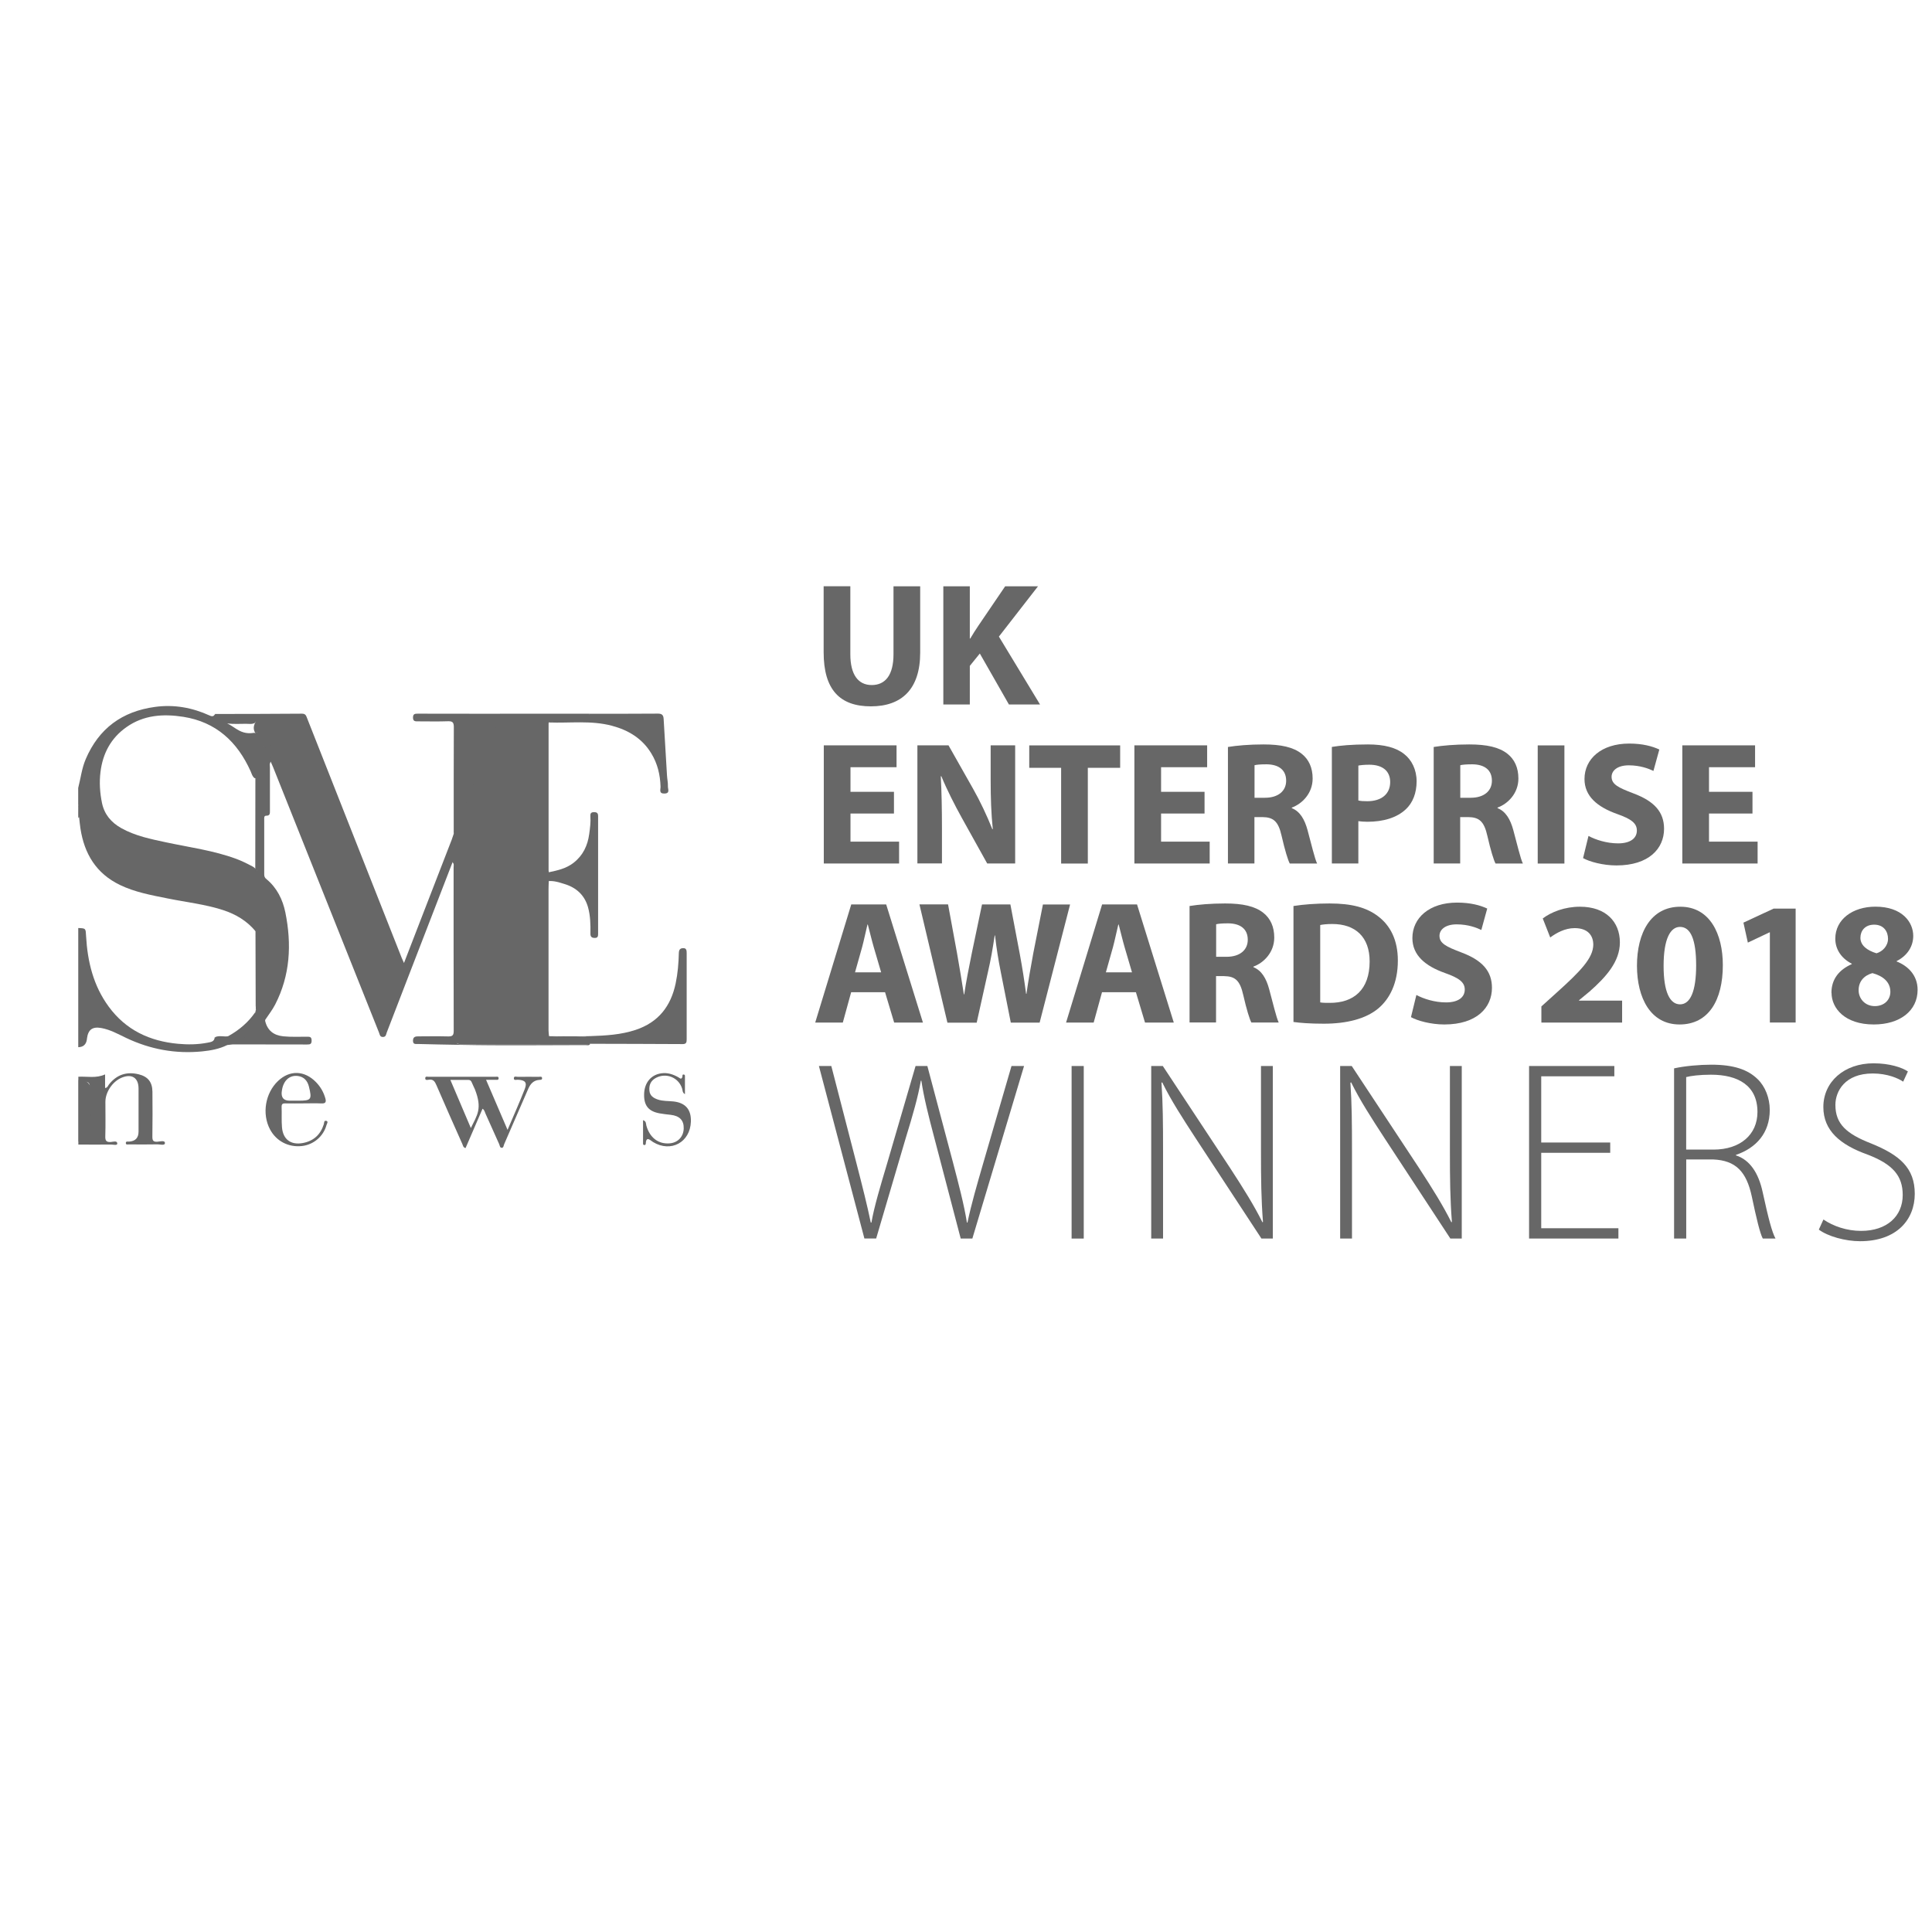 <?xml version="1.0" encoding="UTF-8"?>
<svg id="Layer_1" data-name="Layer 1" xmlns="http://www.w3.org/2000/svg" viewBox="0 0 380 380">
  <defs>
    <style>
      .cls-1 {
        fill: #676767;
      }
    </style>
  </defs>
  <g>
    <rect class="cls-1" x="146.11" y="138.04" width="0" height="87.37" transform="translate(292.22 363.45) rotate(180)"/>
    <g>
      <path class="cls-1" d="M167.25,115.32v13.36c0,4.01,1.54,6.06,4.21,6.06s4.28-1.95,4.28-6.06v-13.36h5.25v13.04c0,7.17-3.62,10.57-9.7,10.57s-9.29-3.25-9.29-10.64v-12.98h5.25Z"/>
      <path class="cls-1" d="M185.54,115.32h5.21v10.27h.09c.51-.88,1.06-1.72,1.6-2.53l5.26-7.74h6.46l-7.69,9.89,8.09,13.35h-6.12l-5.72-10.02-1.97,2.43v7.59h-5.21v-23.24Z"/>
      <path class="cls-1" d="M175.83,160.01h-8.55v5.53h9.56v4.3h-14.81v-23.24h14.31v4.3h-9.06v4.84h8.55v4.26Z"/>
      <path class="cls-1" d="M180.44,169.84v-23.24h6.12l4.82,8.52c1.39,2.44,2.75,5.34,3.8,7.97h.09c-.32-3.08-.42-6.21-.42-9.72v-6.77h4.82v23.24h-5.5l-4.98-8.95c-1.39-2.51-2.91-5.48-4.04-8.21h-.11c.16,3.09,.23,6.38,.23,10.17v6.98h-4.82Z"/>
      <path class="cls-1" d="M208.71,151.02h-6.27v-4.41h17.88v4.41h-6.36v18.83h-5.25v-18.83Z"/>
      <path class="cls-1" d="M236.92,160.01h-8.55v5.53h9.56v4.3h-14.81v-23.24h14.31v4.3h-9.06v4.84h8.55v4.26Z"/>
      <path class="cls-1" d="M241.53,146.92c1.69-.28,4.19-.5,6.98-.5,3.45,0,5.86,.53,7.52,1.84,1.39,1.1,2.15,2.73,2.15,4.87,0,2.94-2.1,4.99-4.1,5.71v.11c1.61,.65,2.52,2.19,3.1,4.33,.72,2.63,1.42,5.66,1.88,6.56h-5.38c-.36-.67-.94-2.54-1.6-5.42-.65-2.9-1.62-3.68-3.79-3.71h-1.56v9.12h-5.21v-22.92Zm5.21,9.99h2.06c2.61,0,4.17-1.33,4.17-3.35,0-2.13-1.46-3.21-3.86-3.23-1.26,0-1.99,.08-2.36,.18v6.4Z"/>
      <path class="cls-1" d="M261.97,146.91c1.62-.27,3.89-.49,7.09-.49s5.55,.63,7.11,1.88c1.49,1.15,2.46,3.09,2.46,5.37s-.74,4.22-2.12,5.5c-1.79,1.69-4.47,2.46-7.55,2.46-.7,0-1.32-.05-1.79-.12v8.32h-5.21v-22.93Zm5.21,10.54c.44,.1,.98,.14,1.74,.14,2.79,0,4.51-1.41,4.51-3.77,0-2.14-1.46-3.41-4.11-3.41-1.04,0-1.76,.09-2.15,.17v6.86Z"/>
      <path class="cls-1" d="M282,146.92c1.69-.28,4.19-.5,6.98-.5,3.45,0,5.86,.53,7.52,1.84,1.39,1.1,2.15,2.73,2.15,4.87,0,2.94-2.1,4.99-4.1,5.71v.11c1.61,.65,2.52,2.19,3.1,4.33,.72,2.63,1.42,5.66,1.88,6.56h-5.38c-.36-.67-.94-2.54-1.6-5.42-.65-2.9-1.62-3.68-3.79-3.71h-1.56v9.12h-5.21v-22.92Zm5.21,9.99h2.06c2.61,0,4.17-1.33,4.17-3.35,0-2.13-1.46-3.21-3.86-3.23-1.26,0-1.99,.08-2.36,.18v6.4Z"/>
      <path class="cls-1" d="M307.7,146.61v23.24h-5.25v-23.24h5.25Z"/>
      <path class="cls-1" d="M312.44,164.42c1.39,.75,3.58,1.46,5.82,1.46,2.41,0,3.69-1,3.69-2.53,0-1.43-1.11-2.27-3.89-3.25-3.88-1.38-6.41-3.49-6.41-6.88,0-3.96,3.33-6.97,8.79-6.97,2.65,0,4.56,.53,5.93,1.17l-1.16,4.21c-.92-.44-2.59-1.1-4.85-1.1s-3.38,1.06-3.38,2.25c0,1.48,1.29,2.13,4.3,3.27,4.11,1.54,6.02,3.67,6.02,6.96,0,3.88-2.97,7.21-9.37,7.21-2.63,0-5.27-.72-6.56-1.44l1.06-4.34Z"/>
      <path class="cls-1" d="M344.69,160.01h-8.55v5.53h9.56v4.3h-14.81v-23.24h14.31v4.3h-9.06v4.84h8.55v4.26Z"/>
      <path class="cls-1" d="M167.41,195.16l-1.64,5.97h-5.43l7.09-23.24h6.87l7.23,23.24h-5.66l-1.79-5.97h-6.68Zm5.9-3.91l-1.45-4.94c-.4-1.37-.81-3.11-1.17-4.47h-.07c-.34,1.37-.69,3.13-1.06,4.48l-1.39,4.93h5.14Z"/>
      <path class="cls-1" d="M186.34,201.12l-5.5-23.24h5.63l1.76,9.57c.5,2.77,.98,5.78,1.35,8.13h.07c.37-2.53,.93-5.31,1.51-8.19l1.99-9.5h5.58l1.86,9.81c.5,2.71,.89,5.19,1.23,7.77h.07c.36-2.59,.85-5.29,1.36-8.07l1.88-9.5h5.34l-5.99,23.24h-5.67l-1.98-10c-.46-2.32-.83-4.52-1.12-7.15h-.07c-.39,2.62-.77,4.82-1.32,7.17l-2.22,9.99h-5.76Z"/>
      <path class="cls-1" d="M216.75,195.16l-1.64,5.97h-5.43l7.09-23.24h6.87l7.23,23.24h-5.66l-1.79-5.97h-6.68Zm5.9-3.91l-1.45-4.94c-.4-1.37-.81-3.11-1.17-4.47h-.07c-.34,1.37-.69,3.13-1.06,4.48l-1.39,4.93h5.14Z"/>
      <path class="cls-1" d="M233.98,178.2c1.69-.28,4.19-.5,6.98-.5,3.45,0,5.86,.53,7.52,1.84,1.39,1.1,2.15,2.73,2.15,4.87,0,2.94-2.1,4.99-4.1,5.71v.11c1.61,.65,2.52,2.19,3.1,4.33,.72,2.63,1.42,5.66,1.88,6.56h-5.38c-.36-.67-.94-2.54-1.6-5.42-.65-2.9-1.62-3.68-3.79-3.71h-1.56v9.12h-5.21v-22.92Zm5.21,9.99h2.06c2.61,0,4.17-1.33,4.17-3.35,0-2.13-1.46-3.21-3.86-3.23-1.26,0-1.99,.08-2.36,.18v6.4Z"/>
      <path class="cls-1" d="M254.42,178.2c1.93-.31,4.45-.5,7.08-.5,4.41,0,7.29,.81,9.51,2.49,2.41,1.8,3.93,4.64,3.93,8.74,0,4.45-1.61,7.53-3.84,9.41-2.44,2.04-6.19,3.01-10.72,3.01-2.73,0-4.68-.16-5.97-.34v-22.82Zm5.25,18.96c.46,.09,1.19,.09,1.83,.09,4.76,.04,7.89-2.59,7.89-8.14,.01-4.83-2.82-7.37-7.33-7.37-1.15,0-1.92,.1-2.39,.2v15.22Z"/>
      <path class="cls-1" d="M278.59,195.7c1.39,.75,3.58,1.46,5.82,1.46,2.41,0,3.69-1,3.69-2.53,0-1.43-1.11-2.27-3.89-3.25-3.88-1.38-6.41-3.49-6.41-6.88,0-3.96,3.33-6.97,8.79-6.97,2.65,0,4.56,.53,5.93,1.17l-1.16,4.21c-.92-.44-2.59-1.1-4.85-1.1s-3.38,1.06-3.38,2.25c0,1.48,1.29,2.13,4.3,3.27,4.11,1.54,6.02,3.67,6.02,6.96,0,3.88-2.97,7.21-9.37,7.21-2.63,0-5.27-.72-6.56-1.44l1.06-4.34Z"/>
      <path class="cls-1" d="M303.17,201.12v-3.17l2.88-2.6c4.9-4.4,7.29-6.91,7.33-9.53,0-1.82-1.07-3.27-3.67-3.27-1.93,0-3.62,.97-4.8,1.84l-1.47-3.74c1.67-1.27,4.31-2.31,7.32-2.31,5.09,0,7.85,2.97,7.85,7.02,0,3.76-2.69,6.78-5.96,9.66l-2.08,1.72v.07h8.48v4.32h-15.9Z"/>
      <path class="cls-1" d="M338.86,189.82c0,6.9-2.8,11.68-8.51,11.68s-8.36-5.2-8.38-11.53c0-6.51,2.73-11.63,8.53-11.63s8.36,5.35,8.36,11.49Zm-11.65,.12c-.01,5.16,1.23,7.6,3.24,7.6s3.16-2.56,3.16-7.65-1.08-7.58-3.17-7.58c-1.93,0-3.23,2.42-3.23,7.63Z"/>
      <path class="cls-1" d="M348.11,183.38h-.07l-4.26,2.02-.87-3.93,5.94-2.76h4.33v22.41h-5.07v-17.74Z"/>
      <path class="cls-1" d="M360.22,195.27c0-2.72,1.55-4.56,4-5.64v-.08c-2.18-1.12-3.24-2.96-3.24-4.92,0-3.8,3.41-6.3,7.9-6.3,5.25,0,7.43,3.04,7.43,5.75,0,1.94-1.04,3.83-3.26,4.95v.08c2.18,.85,4.12,2.68,4.12,5.58,0,4.07-3.41,6.81-8.62,6.81-5.7,0-8.31-3.19-8.31-6.23Zm11.59-.2c0-1.95-1.48-3.12-3.53-3.67-1.72,.48-2.71,1.71-2.71,3.33-.03,1.63,1.21,3.16,3.18,3.16,1.84,0,3.06-1.21,3.06-2.81Zm-5.89-10.62c0,1.52,1.35,2.5,3.16,3.05,1.2-.34,2.27-1.46,2.27-2.85s-.8-2.78-2.73-2.78c-1.79,0-2.7,1.2-2.7,2.59Z"/>
    </g>
    <g>
      <path class="cls-1" d="M170.02,243.61l-8.95-33.94h2.44l4.95,19.15c1.13,4.37,2.16,8.45,2.81,11.64h.13c.55-3.17,1.77-7.21,3.1-11.67l5.58-19.12h2.32l5.04,18.97c1.08,4.13,2.2,8.36,2.74,11.82h.11c.77-3.68,1.85-7.36,3.1-11.68l5.56-19.11h2.47l-10.17,33.94h-2.29l-5.12-19.54c-1.32-4.97-2.14-8.33-2.62-11.51h-.1c-.55,3.15-1.5,6.5-3.03,11.48l-5.76,19.56h-2.28Z"/>
      <path class="cls-1" d="M213.16,209.67v33.94h-2.39v-33.94h2.39Z"/>
      <path class="cls-1" d="M226.43,243.61v-33.94h2.28l13.23,20.05c2.76,4.24,4.72,7.39,6.37,10.69l.1-.08c-.35-4.56-.39-8.43-.39-13.77v-16.89h2.33v33.94h-2.24l-12.95-19.75c-2.53-3.89-4.85-7.46-6.57-10.98l-.14,.08c.28,4.18,.31,7.83,.31,13.48v17.17h-2.33Z"/>
      <path class="cls-1" d="M263.59,243.61v-33.94h2.28l13.23,20.05c2.76,4.24,4.72,7.39,6.37,10.69l.1-.08c-.35-4.56-.39-8.43-.39-13.77v-16.89h2.33v33.94h-2.24l-12.95-19.75c-2.53-3.89-4.85-7.46-6.57-10.98l-.14,.08c.28,4.18,.31,7.83,.31,13.48v17.17h-2.33Z"/>
      <path class="cls-1" d="M316.71,226.74h-13.57v14.84h15.18v2.03h-17.57v-33.94h16.77v2.03h-14.38v13.02h13.57v2.03Z"/>
      <path class="cls-1" d="M329.25,210.14c2.08-.47,4.99-.73,7.34-.73,4.42,0,7.2,.96,9.13,2.86,1.46,1.41,2.37,3.68,2.37,6.04,0,4.56-2.71,7.5-6.65,8.84v.1c2.73,.88,4.44,3.45,5.25,7.21,1.16,5.3,1.82,7.82,2.53,9.15h-2.5c-.54-.98-1.26-3.98-2.16-8.26-1.05-4.9-3.14-7.11-7.6-7.3h-5.3v15.56h-2.39v-33.47Zm2.39,15.97h5.39c5.24,0,8.64-2.93,8.64-7.4,0-5.21-3.83-7.33-9.14-7.33-2.3,0-4.02,.24-4.88,.47v14.26Z"/>
      <path class="cls-1" d="M358.65,239.86c1.91,1.31,4.57,2.24,7.41,2.24,5.07,0,8.18-2.88,8.18-7.06,0-3.8-1.98-6.04-6.87-7.93-5.46-1.94-8.74-4.75-8.74-9.37,0-4.97,4.1-8.6,9.87-8.6,3.18,0,5.6,.82,6.76,1.6l-.93,2.01c-.92-.64-3.08-1.61-5.99-1.61-5.48,0-7.34,3.51-7.34,6.18,0,3.76,2.18,5.69,7.04,7.59,5.6,2.27,8.57,4.81,8.57,9.89s-3.53,9.33-10.76,9.33c-2.93,0-6.34-.96-8.11-2.28l.91-2Z"/>
    </g>
  </g>
  <g id="Ol76Uc.tif">
    <g>
      <path class="cls-1" d="M50.26,183.16c-1.7-2.04-3.87-3.34-6.39-4.16-3.56-1.15-7.27-1.55-10.91-2.29-3.19-.64-6.4-1.22-9.37-2.65-4.68-2.26-7.01-6.14-7.77-11.12-.11-.71-.17-1.42-.25-2.13-.26-.85,.1-1.75-.19-2.6v-3.23c.49-1.89,.7-3.84,1.48-5.67,2.58-6.04,7.16-9.39,13.62-10.27,3.77-.52,7.34,.14,10.77,1.7,.53,.24,.81,.15,1.05-.32,.47,.92,1.26,1.16,2.24,1.14,1.43-.03,2.87-.02,4.3,0,.46,0,.94-.05,1.35,.24,.09,.1,.11,.2,.05,.32-.58,.39-1.24,.24-1.87,.24-1.22,0-2.44,.09-3.69-.07,1.12,.5,2.02,1.42,3.24,1.76,.55,.16,1.12,.2,1.7,.13,.31-.04,.65-.13,.84,.26,.25,2.78,.21,5.56,.03,8.33-.16,.38-.38,.39-.63,.09-.28-.34-.39-.76-.56-1.15-2.61-5.8-6.79-9.7-13.24-10.72-3.95-.62-7.81-.37-11.21,2.04-3.04,2.15-4.64,5.15-5.09,8.84-.25,2.06-.11,4.07,.3,6.07,.47,2.25,1.81,3.83,3.79,4.94,2.77,1.55,5.83,2.16,8.88,2.81,4.59,.98,9.26,1.59,13.69,3.22,1.12,.41,2.17,.94,3.21,1.49,.35,.19,.66,.43,.83,.81,.05,.12,.08,.25,.09,.38,.12,3.53,.04,7.05,.04,10.58,0,.36-.04,.72-.32,.99Z"/>
      <path class="cls-1" d="M15.39,182.53c1.5,.06,1.46,.06,1.54,1.59,.28,5,1.42,9.74,4.45,13.87,3.38,4.62,8.08,6.8,13.63,7.31,1.92,.18,3.86,.16,5.78-.21,.65-.13,1.37-.17,1.44-1.07,.05,.02,.09,.05,.14,.07,.13,.17,.18,.37,.23,.57,.15,.45,.56,.34,.88,.39,.45,.06,.92,.05,1.2,.5-1.56,.78-3.26,1.08-4.95,1.25-5.21,.51-10.18-.4-14.93-2.66-1.57-.75-3.11-1.62-4.87-1.94-1.72-.31-2.58,.28-2.82,2.02,0,.07,0,.14-.02,.21q-.21,1.51-1.7,1.54v-23.44Z"/>
      <path class="cls-1" d="M15.39,211.78c1.73-.1,3.5,.36,5.28-.46v2.68c.49-.06,.55-.43,.73-.66,1.53-1.97,3.51-2.63,5.91-2.03,1.79,.45,2.65,1.53,2.67,3.4,.03,2.94,.03,5.88-.01,8.82-.01,.77,.14,1.09,.99,1.03,.51-.03,1.47-.33,1.48,.26,0,.56-.96,.25-1.48,.26-1.86,.04-3.73,.02-5.59,.01-.23,0-.59,.12-.62-.23-.03-.45,.39-.31,.64-.32q1.85-.12,1.86-1.95c0-2.83,0-5.66,0-8.49,0-2.11-1.31-2.95-3.28-2.15-1.82,.74-3.24,2.83-3.24,4.77,0,2.26,.05,4.52-.02,6.77-.03,.91,.24,1.19,1.13,1.12,.42-.03,1.2-.31,1.23,.3,.02,.44-.78,.21-1.2,.21-2.15,.03-4.3,0-6.46,0v-.65c.38-.34,.86-.33,1.32-.33,.62,0,.92-.29,.92-.91,.01-3.18,.01-6.37,0-9.55,0-.63-.3-.91-.92-.91-.46,0-.94,0-1.32-.33v-.65Z"/>
      <path class="cls-1" d="M15.39,212.42q2.54-.12,2.54,2.41c0,2.9-.03,5.8,.02,8.7,.02,.86-.25,1.17-1.08,1.05-.49-.07-1,.1-1.48-.11v-12.04Z"/>
      <path class="cls-1" d="M15.39,158.22c.41,.84,.15,1.73,.2,2.6-.07,0-.13-.01-.2-.02v-2.58Z"/>
      <path class="cls-1" d="M50.31,142.09c-.24-.41-.64-.22-.96-.23-1.81-.02-3.62,0-5.43-.01-1.16-.01-1.6-.42-1.61-1.42,5.7-.01,11.4-.01,17.1-.06,.7,0,.81,.42,.99,.88,4.03,10.22,8.07,20.45,12.1,30.67,2.17,5.49,4.34,10.99,6.51,16.48,.12,.29,.25,.58,.45,1.01,1.15-2.97,2.24-5.81,3.34-8.64,2.02-5.21,4.03-10.41,6.05-15.62,.14-.37,.25-.74,.38-1.11,.54-2.72,1.79-5.19,2.77-7.75,1.86-4.88,3.73-9.75,5.65-14.61,.19-.48,.28-1.06,.86-1.3,5.79,0,11.58,0,17.37,0,.58,1.18,.36,1.59-.88,1.59-2,0-4,0-6,0-.35,0-.72-.1-1.05,.11-.02,.07-.05,.14-.05,.21,0,9.65,0,19.29,0,28.94,0,.1,.04,.21,.06,.31,.4,.58,.4,1.15-.02,1.72-.02,.53-.05,1.07-.05,1.6,0,9.26,0,18.51,0,27.77,0,.39,.06,.77,.09,1.16,1.51,.28,3.04,.06,4.56,.12,.92,.03,1.85,0,2.77,0,1.12,.01,1.28,.29,.78,1.36h0c-.24,.23-.54,.13-.81,.13-8.17,0-16.35,0-24.52,0-1,0-1.38-.46-1.1-1.27,.23-.66,.8-.64,1.33-.65,1.72-.03,3.44,0,5.16-.01,.29,0,.58-.02,.86,0,.85,.06,1.17-.36,1.12-1.16-.02-.39,0-.79,0-1.18,0-18.13,0-36.25,0-54.42-2.64,6.88-5.28,13.72-7.91,20.56-.32,.82-.47,1.75-1.22,2.35-2.88,7.45-5.76,14.89-8.64,22.34-1.43,3.71-2.85,7.42-4.29,11.12-.14,.37-.14,.88-.76,.88-.61,0-.62-.51-.77-.88-6.94-17.39-13.88-34.79-20.82-52.18-.15-.36-.31-.72-.47-1.08-.34-.23-.43-.58-.48-.95-.06-2.1-.01-4.2-.04-6.31,0-.39,.16-.99-.41-1.06-.53-.07-.57,.53-.74,.91-.12,.26-.17,.55-.31,.8-.18,.32-.29,.87-.75,.75-.44-.12-.32-.65-.34-1.03-.02-.29,.02-.57,.13-.84Z"/>
      <path class="cls-1" d="M89.02,169.63c2.05-5.35,4.09-10.69,6.14-16.04,1.01-2.63,2.02-5.27,3.04-7.91,.41,.16,.23,.46,.23,.66,0,18.84,0,37.69,.03,56.53,0,.86-.25,1.09-1.09,1.07-2.26-.05-4.52,0-6.78-.03-.57,0-.85,.11-.84,.76,.01,.57,.21,.72,.76,.72,8.35-.01,16.71-.01,25.06-.02,.18,0,.35-.06,.53-.09-.21,.45-.62,.28-.95,.28-8.21,0-16.42,.12-24.63-.05-2.75-.06-5.5-.08-8.25-.17-.47-.02-1.06,.16-1.04-.68,.02-.8,.57-.82,1.11-.82,1.94-.01,3.87-.04,5.81,.01,.85,.02,1.09-.23,1.09-1.09-.03-10.71-.02-21.42-.02-32.14,0-.34,.13-.73-.21-1Z"/>
      <path class="cls-1" d="M98.51,140.39c-1.64,4.19-3.29,8.39-4.93,12.58-1.45,3.69-2.9,7.38-4.34,11.08,0-7.01-.01-14.02,.02-21.04,0-.88-.22-1.18-1.13-1.15-1.97,.07-3.94,.02-5.91,.02-.53,0-.98,.04-.99-.74,0-.75,.4-.77,.96-.77,5.44,.01,10.89,.02,16.33,.02Z"/>
      <path class="cls-1" d="M116.09,205.3c.16-1.13-.35-1.42-1.44-1.36-1.88,.1-3.78,.04-5.67,.02-.33,0-.71,.16-1.01-.15,2.72,0,5.45,.07,8.17-.02,2.99-.1,5.97-.26,8.87-1.22,4.51-1.5,6.95-4.67,7.89-9.18,.41-1.96,.57-3.95,.62-5.95,.02-.66,.27-.94,.85-.95,.65-.02,.69,.46,.69,.97,0,5.66,0,11.32,0,16.98,0,.59-.09,.93-.81,.92-6.06-.04-12.11-.04-18.17-.06Z"/>
      <path class="cls-1" d="M52.41,172.91c2.07,1.72,3.2,4.02,3.72,6.57,1.26,6.25,.96,12.36-2.03,18.14-.54,1.04-1.28,1.97-1.93,2.96-.55-.11-.46-.58-.49-.94-.09-1.21-.28-2.41-.25-3.63,.04-2.76-.12-5.52,.08-8.28,.37-1.63,.64-3.26,.6-4.95-.08-2.82-.02-5.64-.02-8.46,0-.49-.09-1.01,.31-1.42Z"/>
      <path class="cls-1" d="M107.94,173.28c-.08-.58-.09-1.15,.02-1.72,1.71-.36,3.4-.73,4.84-1.85,1.88-1.46,2.78-3.4,3.09-5.66,.16-1.16,.32-2.34,.23-3.52-.04-.51,.11-.79,.71-.79,.61,0,.81,.21,.81,.81-.01,7.7-.01,15.39,0,23.09,0,.47-.03,.85-.66,.84-.59,0-.86-.23-.85-.83,.03-1.75,0-3.51-.47-5.2-.68-2.41-2.33-3.89-4.68-4.59-.98-.3-1.98-.64-3.04-.56Z"/>
      <path class="cls-1" d="M107.95,142.09c.24-.42,.64-.2,.95-.21,1.92-.02,3.85-.01,5.77,0q1.44,0,1.2-1.49c4.52,0,9.03,0,13.55-.03,.8,0,1.07,.31,1.11,1.06,.21,3.7,.43,7.41,.66,11.11,.04,.71,.21,1.42,.18,2.13-.03,.52,.49,1.39-.68,1.42-1.16,.03-.75-.82-.77-1.36-.07-2.33-.59-4.52-1.81-6.52-1.79-2.96-4.51-4.59-7.78-5.46-4.09-1.08-8.26-.48-12.4-.64Z"/>
      <path class="cls-1" d="M134.72,215.21c-.53-.31-.44-.76-.56-1.12-.7-2.17-3.13-3.16-5.14-2.09-1.01,.54-1.39,1.39-1.29,2.5,.09,1.02,.78,1.46,1.64,1.76,1,.34,2.06,.27,3.09,.38,2.35,.26,3.51,1.58,3.43,3.96-.13,4.08-3.93,6.14-7.42,4.04-.58-.35-1.38-1.32-1.47,.38,0,.13-.17,.22-.33,.19-.19-.04-.19-.2-.19-.33,0-1.49,0-2.97,0-4.56,.66,.21,.55,.72,.65,1.07,.67,2.39,2.38,3.69,4.62,3.49,1.59-.14,2.69-1.32,2.73-2.93,.04-1.6-.81-2.48-2.58-2.68-.71-.08-1.43-.15-2.13-.28-2.22-.39-3.14-1.54-3.08-3.8,.05-2.23,1.36-3.8,3.37-4.08,1.24-.18,2.33,.19,3.39,.79,.23,.13,.54,.52,.75-.05,.07-.2-.08-.6,.35-.49,.24,.06,.17,.36,.17,.56,0,1.05,0,2.11,0,3.28Z"/>
      <path class="cls-1" d="M52.15,200.8c.45,1.88,1.66,2.83,3.56,3.03,1.58,.16,3.15,.07,4.73,.08,.54,0,.84,.05,.85,.73,.01,.72-.28,.8-.88,.8-4.88-.02-9.75-.02-14.63-.02-.26-.53,.23-.61,.49-.73,1.9-.87,3.54-2.07,4.96-3.59,.23-.24,.49-.56,.91-.3Z"/>
      <path class="cls-1" d="M52.41,172.91c0,3.65-.04,7.29,.03,10.94,.03,1.34-.41,2.56-.63,3.84-.48-.45-.35-1.03-.36-1.58-.04-4.63-.05-9.26-.02-13.89-.02-3.92-.02-7.85,0-11.77,.09-3.96-.04-7.92,0-11.88,0-.43-.03-.86,.05-1.28,.05-.26,.06-.62,.42-.65,.32-.03,.49,.25,.64,.5,.32,.57,.29,1.24,.51,1.84,.07,.29,.14,.57,.21,.86-.3,.34-.17,.75-.17,1.13-.01,2.82-.01,5.65,0,8.47,0,.52,.05,1.01-.72,1-.46,0-.4,.42-.4,.73,0,3.61,0,7.22,0,10.83,0,.39,.12,.69,.45,.91Z"/>
      <path class="cls-1" d="M52.15,200.8c-.39,.05-.59,.37-.83,.62-1.4,1.44-3.01,2.58-4.81,3.46-.27,.13-.64,.15-.73,.54-.37,.04-.74,.09-1.1,.13-.55-.18-1.11-.26-1.68-.22-.48,.04-.77-.12-.68-.66,.34-.43,.82-.47,1.32-.49-.44-.02-.92,.26-1.32-.13,0,0-.09-.02-.09-.02,.85-.44,1.77-.07,2.64-.21,.57-.24,1.18-.25,1.78-.34,1.81-.26,2.67-1.03,3.09-2.79,.13-.56,.39-1.07,.49-1.63,.03-.14,.05-.28,.08-.42,.46-.87,.48-1.99,1.43-2.59,.07,1.52,.13,3.04,.42,4.54,0,.07,0,.15-.01,.23Z"/>
      <path class="cls-1" d="M51.73,172.16c0,4.68,.02,9.36,.02,14.04-.67-.11-.53-.85-.96-1.23,0,3.88,.01,7.72-.02,11.55,0,.51,.21,1.15-.48,1.46-.01-4.94-.02-9.88-.04-14.82,0-3.94,0-7.88,.01-11.82,.07-.07,.15-.11,.25-.12,.59,.08,.96,.43,1.2,.94Z"/>
      <path class="cls-1" d="M50.3,197.98c.22-.44,.13-.91,.14-1.37,0-4.21,0-8.42,0-12.78,.85,.68,.88,1.63,1.31,2.36,.02,.5,.04,.99,.06,1.49-.02,2.78-.05,5.57-.07,8.35-.54,.83-.63,1.91-1.43,2.59,0-.22,0-.43,0-.65Z"/>
      <path class="cls-1" d="M50.23,199.05c-.1,3.45-1.47,5.02-5.36,4.76,2.14-1.19,3.97-2.72,5.36-4.76Z"/>
      <path class="cls-1" d="M50.21,171.09c0-6,.02-11.99,.02-17.99,0-2.95,.01-5.91,.02-8.86-.46-.71-.43-1.42-.03-2.14,0,0,.09,0,.09,0,.06,.58,.11,1.16,.18,1.94,.59-.75,.78-1.48,.93-2.19,.15-.7,.54-.81,1.15-.78,.71,.04,.52,.56,.52,.95,0,2.32-.03,4.65-.04,6.97-.34-.73-.68-1.47-1.03-2.2-.1,0-.19,.01-.29,.02v13.61c-.52-.12-.46-.58-.51-.95-.17-1.13-.32-2.27-.58-3.6,.18,.88,.15,1.56,.15,2.24,0,3.9,0,7.8,0,11.7,0,.53,.1,1.08-.29,1.54-.08,0-.15,0-.23,0-.02-.08-.04-.17-.07-.25Z"/>
      <path class="cls-1" d="M42.32,204.04h1.7c-.65,.38-1.16,.54-1.7,.62,0-.21,0-.42,0-.62Z"/>
      <path class="cls-1" d="M106.04,211.8c-1.4-.01-2.8-.02-4.19,0-.28,0-.77-.21-.78,.27-.02,.5,.48,.29,.75,.3,1.47,.06,1.91,.52,1.38,1.86-1.02,2.61-2.17,5.18-3.37,8-1.46-3.4-2.82-6.57-4.23-9.85,.73,0,1.3,0,1.87,0,.23,0,.58,.1,.6-.26,.03-.47-.38-.33-.63-.33-4.37,0-8.75,0-13.12,0-.25,0-.67-.16-.68,.28-.01,.45,.42,.34,.65,.3,.9-.16,1.23,.32,1.55,1.07,1.67,3.88,3.39,7.74,5.11,11.6,.12,.28,.14,.65,.62,.77,1.11-2.56,2.22-5.14,3.34-7.74,.39,.26,.44,.64,.58,.96,.9,1.99,1.78,3.99,2.68,5.98,.13,.28,.14,.74,.5,.75,.38,.02,.38-.45,.5-.73,1.58-3.61,3.15-7.22,4.71-10.83,.42-.98,1.03-1.72,2.19-1.8,.24-.02,.57,.03,.55-.34-.01-.38-.36-.27-.58-.27Zm-13.43,10.07c-1.37-3.23-2.68-6.29-4.03-9.47,1.27,0,2.37,.01,3.48,0,.38,0,.59,.13,.72,.48,.18,.47,.44,.91,.62,1.36,1.51,3.84,.46,5.05-.79,7.63Z"/>
      <path class="cls-1" d="M64.18,220.47c-.48-.16-.41,.39-.49,.65-.64,2.03-1.98,3.28-4.08,3.69-2.39,.46-3.96-.69-4.15-3.11-.11-1.32-.02-2.65-.07-3.98-.02-.61,.24-.71,.76-.7,1.18,.03,2.37,0,3.55,0,1.18,0,2.37-.04,3.55,.01,.8,.04,.93-.31,.75-.97-.34-1.24-.96-2.31-1.86-3.23-2.26-2.31-5.16-2.39-7.45-.22-2.52,2.39-3.2,6.46-1.59,9.51,1.23,2.32,3.62,3.58,6.27,3.29,2.3-.25,4.24-1.89,4.85-4.13,.07-.26,.41-.68-.03-.83Zm-8.76-5.75c.21-2.11,1.49-3.33,3.21-3.08,1.11,.16,1.84,.88,2.14,2.11,.62,2.52,.45,2.74-2.08,2.74h-1.72q-1.74,0-1.56-1.77Z"/>
      <path class="cls-1" d="M50.51,171.33c-.02-3.44-.05-6.87-.06-10.31,0-2.07,0-4.15,.07-6.23,.81,1.78,.8,3.74,1.22,5.61,0,3.92,0,7.84-.01,11.76-.41-.28-.82-.55-1.22-.83Z"/>
    </g>
  </g>
</svg>